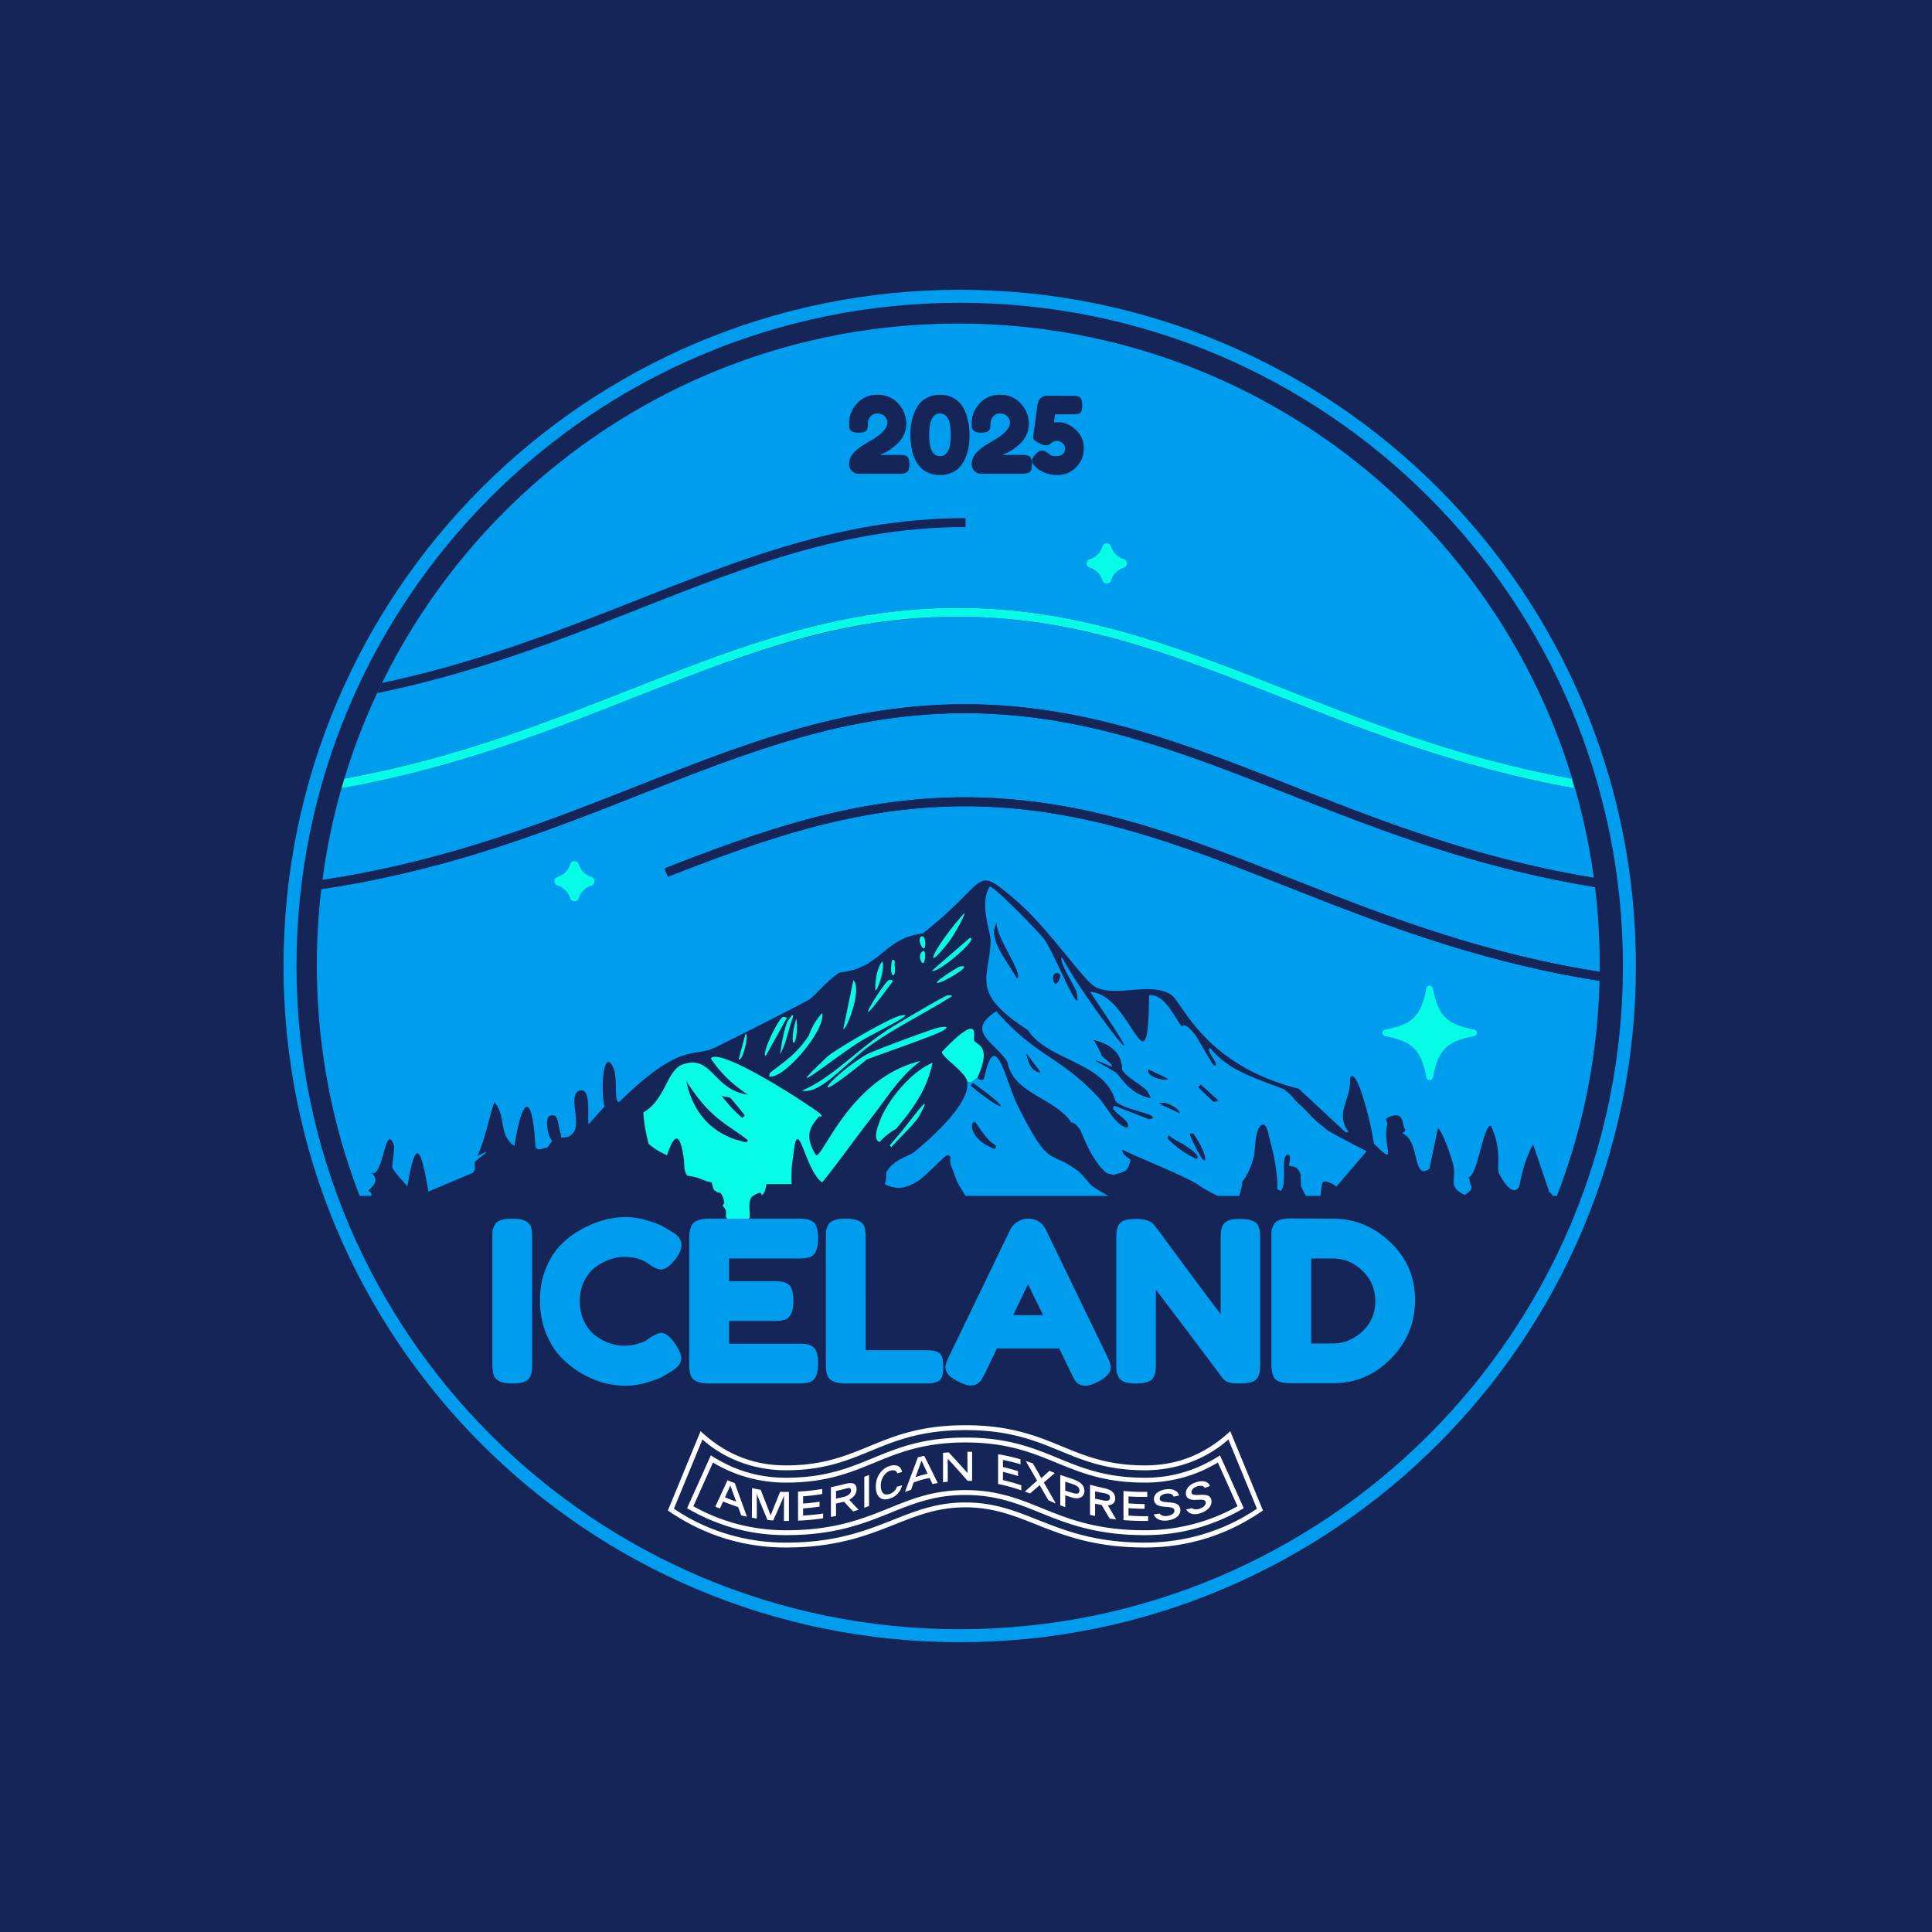 <svg xmlns="http://www.w3.org/2000/svg" width="2000" height="2000" fill="none"><path fill="#162558" d="M0 0h2000v2000H0z"/><path fill="#009DEF" d="M1680.06 1000c0-379.177-307.38-686.56-686.56-686.56-379.176 0-686.559 307.383-686.559 686.56 0 379.18 307.383 686.56 686.559 686.56V1700c-386.599 0-700-313.4-700-700 0-386.599 313.401-700 700-700 386.6 0 700 313.401 700 700 0 386.6-313.4 700-700 700v-13.44c379.18 0 686.56-307.38 686.56-686.56"/><path fill="#009DEF" d="M628.231 826.08c-86.85 33.87-180.4 67.65-294.43 84.82 4.3-32.44 10.94-64.14 19.75-94.93 123.59-21.88 223.17-62.59 316.86-99.41 105.74-41.55 203.81-78.07 321.2-78.07v-.01c117.339 0 215.389 36.5 321.079 78.03 93.76 36.85 193.4 77.59 317.1 99.47-.94-3.32-1.92-6.63-2.91-9.93-120.52-21.86-218.08-61.71-310.8-98.15-105.65-41.52-205.18-78.67-324.469-78.67-119.34 0-218.9 37.18-324.58 78.72-92.65 36.41-190.16 76.22-310.56 98.1a659.5 659.5 0 0 1 33.55-87.64c.14-.29.28-.59.41-.88h.01c1.65-3.53 3.33-7.03 5.04-10.52.51-1.03 1.02-2.07 1.54-3.11C505.671 485.26 731.291 335 992.011 335c299.819 0 553.239 198.72 635.719 471.64.99 3.3 1.97 6.61 2.91 9.93 8.53 29.9 15.01 60.66 19.29 92.13-107.77-17.74-197.22-50.14-280.51-82.62-123.35-48.1-233.85-96.73-369.859-97.07-.36-.01-.72-.01-1.08-.01h-.08c-.1 0-.21 0-.31.01-136.01.34-246.51 48.97-369.86 97.07"/><path fill="#009DEF" d="M998.09 825.37c-113.79.28-209.63 34.35-310.09 73.6l3.37 8.62c100.83-39.39 195.64-72.97 308.19-72.97 133.89.34 242.6 48.13 366.5 96.44 85.41 33.31 177.72 66.7 289.76 84.32-1.9 78.32-17.35 153.28-44.11 222.62.26-.67-.26.67 0 0H372.314C343.693 1163.84 328 1083.25 328 999.01c0-26.59 1.56-52.81 4.6-78.58 116.22-17.19 211.24-51.5 298.99-85.72 123.89-48.31 232.61-96.1 366.5-96.45 134.56 0 243.62 47.96 367.97 96.45 84.22 32.84 175.15 65.77 285.1 83.57a670 670 0 0 1 4.82 87.76c-110.49-17.52-201.72-50.52-286.56-83.6-123.35-48.11-233.85-96.73-369.86-97.07-.22-.01-.45-.01-.68-.01h-.24c-.19 0-.37 0-.55.01"/><path fill="#162558" d="M1031.78 955.271c-10.06 17.04 12.22 40.58 20.95 57.619 7.23-4.4-22.52-43.259-20.95-57.619m30.55 135.309c4.44 17.95 9.05 17.25 13.97 20.08v-1.75zm30.56-82.93c-3.81.98-3.36 9.95 0 10.48 2.65.42 8.62-12.68 0-10.48m93.4 120.47c-6.91-6.22-18.99-12.08-24.44-20.08-1.33-1.96 3.28-23.01-29.68-31.43 4.75 6.57 8.2 15.82 8.73 16.59 1.15 1.78 10.23 6.74 10.47 11.35-38.02-15.92-2.48.59 4.37 6.11 5.27 4.26 12.5 21.3 35.79 26.19-.42-.32-3.32-7.02-5.24-8.73m2.62-20.95c-2.93 8.06 19.52 12.6 20.08 9.6zm11.35 34.91c6.46 4.12 14.35 6.53 20.95 10.48-.39-5.38-14.95-12.85-20.95-10.48m26.19 43.65c-5.31-3.63-11.95-5.83-16.59-10.47l-.87 3.49c15.08 15.33 28.21 19.9 29.68 20.95 4.68-3.46-8.45-11.38-12.22-13.97m8.73-12.22c-.14.21-3.29-.63-3.5.87 20.57 47.46 20.54 22.07 3.5-.87m7.85-50.63-2.62 2.62 15.72 14.84c.56.07 1.18-.07 1.74 0l3.49-.87zm63.72 40.16.01.01c.03-.01.07-.01.1-.01zm0 0 .01.01c.03-.01.07-.01.1-.01zm-66.34-37.54 15.72 14.84c.56.07 1.18-.07 1.74 0l3.49-.87-18.33-16.59zm-8.73 48.88c20.57 47.46 20.54 22.07 3.5-.87-.14.21-3.29-.63-3.5.87m-5.23 11.35c-5.31-3.63-11.95-5.83-16.59-10.47l-.87 3.49c15.08 15.33 28.21 19.9 29.68 20.95 4.68-3.46-8.45-11.38-12.22-13.97m-26.19-43.65c6.46 4.12 14.35 6.53 20.95 10.48-.39-5.38-14.95-12.85-20.95-10.48m8.73-25.31-20.08-9.6c-2.93 8.06 19.52 12.6 20.08 9.6m-47.14-8.73c-1.33-1.96 3.28-23.01-29.68-31.43 4.75 6.57 8.2 15.82 8.73 16.59 1.15 1.78 10.23 6.74 10.47 11.35-38.02-15.92-2.48.59 4.37 6.11 5.27 4.26 12.5 21.3 35.79 26.19-.42-.32-3.32-7.02-5.24-8.73-6.91-6.22-18.99-12.08-24.44-20.08m-68.96-100.39c-3.81.98-3.36 9.95 0 10.48 2.65.42 8.62-12.68 0-10.48m-16.59 103.01v-1.75l-13.97-18.33c4.44 17.95 9.05 17.25 13.97 20.08m-44.52-155.389c-10.06 17.04 12.22 40.58 20.95 57.619 7.23-4.4-22.52-43.259-20.95-57.619m274.97 207.769.01.01c.03-.01.07-.01.1-.01zm-66.34-37.54 15.72 14.84c.56.07 1.18-.07 1.74 0l3.49-.87-18.33-16.59zm-8.73 48.88c20.57 47.46 20.54 22.07 3.5-.87-.14.21-3.29-.63-3.5.87m-5.23 11.35c-5.31-3.63-11.95-5.83-16.59-10.47l-.87 3.49c15.08 15.33 28.21 19.9 29.68 20.95 4.68-3.46-8.45-11.38-12.22-13.97m-26.19-43.65c6.46 4.12 14.35 6.53 20.95 10.48-.39-5.38-14.95-12.85-20.95-10.48m8.73-25.31-20.08-9.6c-2.93 8.06 19.52 12.6 20.08 9.6m-47.14-8.73c-1.33-1.96 3.28-23.01-29.68-31.43 4.75 6.57 8.2 15.82 8.73 16.59 1.15 1.78 10.23 6.74 10.47 11.35-38.02-15.92-2.48.59 4.37 6.11 5.27 4.26 12.5 21.3 35.79 26.19-.42-.32-3.32-7.02-5.24-8.73-6.91-6.22-18.99-12.08-24.44-20.08m-68.96-100.39c-3.81.98-3.36 9.95 0 10.48 2.65.42 8.62-12.68 0-10.48m-16.59 103.01v-1.75l-13.97-18.33c4.44 17.95 9.05 17.25 13.97 20.08m-44.52-155.389c-10.06 17.04 12.22 40.58 20.95 57.619 7.23-4.4-22.52-43.259-20.95-57.619"/><path fill="#162558" d="M1016.97 1245.09c13.31-2.97-9.25-.32 0 0m0 0c13.31-2.97-9.25-.32 0 0m0 0c13.31-2.97-9.25-.32 0 0m0 0c13.31-2.97-9.25-.32 0 0m0 0c13.31-2.97-9.25-.32 0 0m590.18-8.08c-.03 0-.05.01-.08.02.01-.01.03-.02.05-.02l-3.47-3.49c-.1-.11-.21-.2-.31-.29v-.01c-.13-.13-.25-.24-.35-.33l-.12-.12-.01-.01c-.06-.06-.11-.11-.16-.15 0 0 0-.01-.01-.01-.18-.19-.26-.29-.26-.31-.01-.01 0-.02.01-.01.01 0 .02 0 .03.01l.01.01c.03.01.08.05.15.09 0 .01.01.01.01.01.03.03.06.05.1.08.01 0 .01.01.01.01.05.03.1.07.15.11.04.03.08.07.12.1l.01.01a2 2 0 0 0 .15.13c.12.09.24.2.35.29l-16.46-48.49c-.09.17-.19.35-.28.52-11.37 21.02-13.17 42.1-14.56 44-.79 1.08-1.62 1.82-2.47 2.27-7.98 4.23-18.1-16.57-18.48-17.99-1.44-5.55 3.14-25.21-7.85-48.01-.53-.12-1.05.01-1.56.36-6.84 4.65-12.48 48.46-20.73 52.58-.42.21-.85.32-1.28.31.07.05.13.1.19.16 2.53 2.12.61 5.14 3.29 9.44.01.25 0 .48-.02.71-.01.16-.03.32-.05.48-.16 1.07-.58 1.98-1.16 2.78-.01.01-.01.02-.02.03-1.09 1.5-2.74 2.63-4.31 3.71-.13.09-.25.17-.38.25-.36.26-.72.51-1.06.76-.01-.01-.03-.01-.04-.02-18.72-8.75-7.79-16.26-12.15-32.27-2-7.22-10.83-34.25-15.72-36.66l-.08.4-8.65 41.5c-.57.4-1.11.75-1.62 1.04-.02.01-.03.02-.05.03-15.73 8.95-8.22-30.37-26.26-37.73 5.06-4.19 2.44-3.39 1.75-6.11h-.01c-2.44-9.32-2.27-16.27-16.58-10.48-.36.15-.66.3-.91.46-.02.01-.03.02-.05.03-2.66 1.73.63 4.14.08 6.5 0 0 0 .01.01.01-3.57 15.83 3.02 30.92.07 31.58-1.47.34-5.33-2.93-14.04-11.52.03-7.81-15.41-75.09-23.32-69.46-.39.27-.77.72-1.12 1.37 1.15 23.57-16.17 36-1.75 55.87l-.43.15-2.19.73-48.88-45.4c-99.34-24.89-120.54-90.71-132.69-97.77-22.03-12.78-54.16 2.9-76.82-6.98-12.32-5.31-48.86-61.069-83.8-90.789-21.16-17.99-28.05-23.32-37.1-18.01-.07.03-.13.07-.19.11-9.87 5.93-22.411 24.4-58.741 52.82-.04 0-.08.01-.12.02-10.34 1.22-18.19 4.16-24.85 7.93-.31.17-.61.35-.91.53-.38.21-.76.44-1.13.67-10.82 6.6-18.65 15.29-29.62 21.85q-1.02.615-2.07 1.2c-7.09 3.909-15.55 6.899-26.84 7.959-.12.07-.24.14-.36.22-11.64 6.94-25.92 24.29-31.07 27.71-.14.1-.37.23-.66.4-.22.13-.52.31-.9.52-.38.22-.84.47-1.38.76a20 20 0 0 1-.82.44c-1.51.81-3.41 1.82-5.63 2.99-23.71 12.41-83.67 42.73-90.13 45.52-13.85 5.98-23.91 2.05-45.05 13.55-.33.19-.67.37-1.01.56-.94.52-1.91 1.07-2.9 1.66-.28.16-.56.33-.85.51-.37.23-.75.45-1.13.69-11.78 7.33-26.74 19.2-46.83 38.9-.05 0-.09-.01-.13-.03-6.67-1.16 1.84-33.1-10.34-41.87-.44.05-.85.2-1.24.46a.2.2 0 0 0-.06.04c-6.98 4.67-5.44 40.68-3.07 45.76l-16.58 18.34c-.01-.05-.03-.1-.04-.16-1.49-6.13 2.98-37.43-8.69-34.76-.89.2-1.67.52-2.33.93-.01 0-.03.01-.04.02-10.42 6.56 6.12 37.53-8.02 45.87l-.3.18c-1.94 1.07-4.43 1.73-7.61 1.88-.03.07-.06.14-.09.2-.43.94-.57 1.6-.48 2.07 0 .05.01.09.03.13.02.06.04.12.07.17.01.03.03.06.05.08.02.04.05.08.08.11a.68.68 0 0 1-.23-.35c-.02-.05-.03-.1-.04-.15-.08-.47.07-1.13.49-2.06.03-.06.06-.13.09-.2-2.65.09-1.33-2.3-1.71-3.49-3.81-11.42-1.79-21.82-11.35-19.2-.27.07-.51.19-.74.36h-.01c-4.07 2.92-2.01 19.27 2.23 24.69 0 .01.01.01.01.01.36.46.73.84 1.12 1.13-1.78 1.57-3.76 4.95-5.23 6.98h-.04c-.07 0-.14.01-.2.02-6.2.44-8.71 3.94-12.02-.89-1.95-32.58-5.86-43.92-10.14-40.98-4.01 2.74-8.34 18.02-11.68 40.1-.11-.07-.21-.14-.31-.22-16.52-11.32-8.01-31.88-20.64-45.17-.05.16-.1.31-.15.47-6.29 19.83-9.48 38.29-17.31 55.4 21.19-11.32-.17 2.76-2.62 6.11-.98 1.36 2.13 8.41-2.62 11.35l-.14.06-45.25 19.14c-4.41-25.55-8.14-42.31-12.43-39.23-.01 0-.01.01-.02.01-2.77 2.04-5.78 12.35-9.36 33.91-.06-.08-.15-.21-.28-.36-2.21-2.71-14.44-15.74-15.38-19.64-.28-1.16 2.65-20.22 1.75-22.7-2.01-5.45-3.67-6.86-5.16-5.79-4.66 3.3-7.67 30.8-14.8 34.48-.01 0-.02.01-.03.02-1.21.61-2.54.53-4.02-.46.41.32.79.63 1.14.94 9.92 8.69-2.89 15.81-3.32 17.95-.21 1.01 8.73 1.43-3.49 17.46 1.06.48 2 .34 2.84-.1 1.79-.94 3.12-3.27 4.07-4.02.93-.73 1.51.03 1.81 4.99-2.59 2.25-4.6 6.09-5.82 8.45 3.02 7.09 6.17 14.12 9.43 21.08.02.05.05.1.07.15H1593.5c.02-.05.05-.1.07-.15a658 658 0 0 0 14.09-32.27c-.67-2.31-.92-5.94-.51-11.23m-453.43-92.31 35.79 13.97c-.04-.21 6.88-.18 2.62-3.49-4.44-3.5-31.81-7.83-37.54-15.72-11.66-40.75-69.14-40.68-90.79-73.32-61.87-39.98-38.27-54.37-38.41-93.409-.03-8.41-11.8-37.47-.87-54.99 3.77-1.23 51.82 47.97 56.74 54.99 11.25 16.06 39.63 88.169 33.17 54.119-.66-3.56-19.9-33.799-14.84-35.789 22.35 43.549 113.66 160.349 28.81 35.789 43.23 1.09 60.23 112.02 61.11 3.5 16.41-2.13 26.74 24.16 34.04 32.29.6.67 1.01-6.7 13.1 7.86 3.49 4.19 18.22 31.81 20.07 32.3 8.56 2.3-11.17-17.91-3.49-17.46 18.58 23.15 48.22 31.46 75.07 41.9 7.9 4.65 11.81 11.7 16.59 15.72 8.24 6.94 13.97 15.57 26.19 24.44 1.81 1.32 1.64 1.67 1.74 1.74 6.18 4.37 32.34 17.57 41.91 22.7l-31.43 36.66c-1.43-2.23-10.23-6.53-13.1-5.23-5.76 2.61 1.15 57.3-23.57 4.36.42-3.6-.59-8 0-11.35-3.84-11.38-10.82-7.92-12.22-9.6-.35-.45 2.87-11.14-.87-11.35-8.73-.49-.25 31.04-7.86 37.54l-3.49-1.75c1.19-13.86-4.4-41.27-8.73-54.99-.35-1.09.04-7.36-5.23-12.21-9.77.62-8.36 26.52-10.38 34.03-4.85 18.12-11.73 24.72-12.22 26.19-.28.87 2.2-2.62-3.49 16.58l-.1.01c-.11.31-3.42 4.92-3.49 5.23-10.06-3.63-33.31-15.08-40.16-20.95-24.93-13.06-51.4-22.94-76.82-34.92.32 5.14 5.41 7.72 8.73 10.48-2.58 13.02-6.28 12.12-17.46 15.71-.28-.21-5.45-1.47-6.98-1.75v.01c-16.17-12.78-26.29-43.19-27.94-45.39-6.52-8.73-8.2-6.67-8.72-6.99-17.78-26.33-59.71-29.09-66.35-62.85-12.36-20.22-44.761-31.64-11.35-52.38 41.73 47.35 63.48 45.15 103.88 87.3 12.33 12.85 18.13 30.03 31.43 33.17 6.39-7.47-20.85-17.92-13.09-22.7m-203.091 77.7c-12.47 7.47-20.25 9.98-34.92 3.49 2.34-3.91 1.4-11.63 1.75-12.22-.01-.01-.02-.02-.03-.02.01-.01.01-.02.02-.03.5.2.97.5 1.44.92 0-.01.01-.01.01-.02a4.9 4.9 0 0 0-1.44-.92c8.01-13.98 23.23-16.35 28.77-20.88 16.48-13.48 58.981-50.5 55.001-73.33 4.22 3.18 6.98-1.96 10.47-3.49.32-.14 3.04 4.05 6.99.87 11.73-56.01 21.85 1.71 34.91 27.93 33.45 67.15 32.79 45.12 61.98 67.22 5.03 3.81 12.78 14.25 14.84 15.71 11.14 7.9 23.78 13.59 34.92 20.95 6.07 4.02 11.42 9.81 17.46 13.97v1.75c-38.87.03-77.94 1.53-116.87 1.74h-.07c1.5-13.62-37.4-14.81-48.89-20.95-13.61 3.04-16.93-6.63-22.691-15.71-4.16-6.53-4.61-9.08-6.99-15.71-1.64-4.58-4.29-8.8-3.49-13.97-.28.03 1.71-4.61-4.36-3.49-6.92 6.04-23.57 23.04-28.81 26.18zm66.341 22.69c13.31-2.97-9.25-.32 0 0m0 0c13.31-2.97-9.25-.32 0 0m0 0c13.31-2.97-9.25-.32 0 0m0 0c13.31-2.97-9.25-.32 0 0m0 0c13.31-2.97-9.25-.32 0 0"/><path fill="#162558" d="M1191.53 1136.85c-23.29-4.89-30.52-21.93-35.79-26.19-6.85-5.52-42.39-22.03-4.37-6.11-.24-4.61-9.32-9.57-10.47-11.35-.53-.77-3.98-10.02-8.73-16.59 32.96 8.42 28.35 29.47 29.68 31.43 5.45 8 17.53 13.86 24.44 20.08 1.92 1.71 4.82 8.41 5.24 8.73M1031.78 955.271c-10.06 17.04 12.22 40.58 20.95 57.619 7.23-4.4-22.52-43.259-20.95-57.619M1261.36 1139.47l-3.49.87c-.56-.07-1.18.07-1.74 0l-15.72-14.84 2.62-2.62zM1188.91 1107.17c-2.93 8.06 19.52 12.6 20.08 9.6zM1092.89 1007.65c-3.81.98-3.36 9.95 0 10.48 2.65.42 8.62-12.68 0-10.48M1029.16 1189.22c-24.51-8.97-26.15-27.9-20.08-27.93 1.64 0 10.65 18.57 21.83 24.44.62 4.02-1.61 3.35-1.75 3.49M1004.72 1123.75l2.62-2.62c45.25 31.81 31.18 31.32-2.62 2.62M1238.67 1199.7c-1.47-1.05-14.6-5.62-29.68-20.95l.87-3.49c4.64 4.64 11.28 6.84 16.59 10.47 3.77 2.59 16.9 10.51 12.22 13.97M1076.3 1108.91v1.75c-4.92-2.83-9.53-2.13-13.97-20.08zM1235.18 1173.51c-.14.21-3.29-.63-3.5.87 20.57 47.46 20.54 22.07 3.5-.87M1200.26 1142.08c6.46 4.12 14.35 6.53 20.95 10.48-.39-5.38-14.95-12.85-20.95-10.48M999.559 536.34v9.26c-134.56 0-243.62 47.96-367.97 96.45-72.74 28.37-150.48 56.79-241.15 75.48 1.65-3.53 3.33-7.03 5.04-10.52h.01c86.97-18.53 162.07-46.03 232.74-73.59 123.79-48.27 234.65-97.08 371.33-97.08M999.56 729v.01c-.36-.01-.719-.01-1.08-.01z"/><path fill="#162558" d="M1651.16 918.28c-109.95-17.8-200.88-50.73-285.1-83.57-124.35-48.49-233.41-96.45-367.97-96.45-133.89.35-242.61 48.14-366.5 96.45-87.75 34.22-182.77 68.53-298.99 85.72.38-3.18.77-6.36 1.2-9.53 114.03-17.17 207.58-50.95 294.43-84.82 123.35-48.1 233.85-96.73 369.86-97.07.1-.01.21-.01.31-.01h.08c.361 0 .72 0 1.08.01 136.01.34 246.51 48.97 369.86 97.07 83.29 32.48 172.74 64.88 280.51 82.62v.01q.645 4.77 1.23 9.57"/><path fill="#162558" d="M998.4 729c-.1 0-.21 0-.31.01V729zM999.561 825.359v.01c-.22-.01-.45-.01-.68-.01z"/><path fill="#162558" d="M1655.98 1006.04c-.03 3.12-.08 6.23-.16 9.34-112.04-17.621-204.35-51.011-289.76-84.321-123.9-48.31-232.61-96.1-366.5-96.44-112.55 0-207.36 33.58-308.19 72.97l-3.37-8.62c100.46-39.25 196.3-73.32 310.09-73.6.18-.01.36-.01.55-.01h.241c.23 0 .46 0 .68.01 136.009.34 246.509 48.96 369.859 97.07 84.84 33.08 176.07 66.08 286.56 83.601"/><path fill="#162558" d="M998.64 825.359c-.19 0-.37 0-.55.01v-.01z"/><path fill="#07FCE7" d="m814.454 1053.92-21.82 39.28c-4.75-2.13 13.06-38.2 17.46-40.16.9-.41 3.73-.28 4.36.88M924.445 1015.51c-51.85 70.71-10.82 2.55-4.36-.87.8-.42 3.66-.28 4.36.87M819.695 1056.54c-4.05 11.59-6.11 24.34-12.22 34.92.49-1.57 2.44-19.63 6.98-32.3 3-6.22 9.18-13.86 5.24-2.62M969.805 1017.25c1.47-3.73 22.17-16.3 23.57-16.58 18.155-3.768-22.03 19.62-23.57 16.58M906.113 1025.11c.1-10.23 1.01-20.98 6.98-29.678 3.88 4.02-4.22 30.478-6.98 29.678M764.693 1096.69l6.99-26.19c3.98-2.16-2.17 27.97-6.99 26.19M823.184 1058.28c.42-.17 1.5-8.97 1.75 3.5.42 22.94-8.73 25.38-1.75-3.5M923.573 993.691c3.98-.53 2.2 2.93 2.62 6.11 1.99 15.329-6.81 12.319-2.62-6.11M954.995 969.241c1.16-.07 2.52 2.94 2.62 4.37 1.71 20.25-11.17-3.74-2.62-4.37M957.614 989.321c-.24 17.979-9.67-.66-2.62-4.36 2.87-1.51 2.66 2.68 2.62 4.36M927.903 1168.27c0 .01.01.01.01.02-.74.81-6.81 3.26-14.85 11.26-.16.15-.31.31-.47.48-.05.04-.11.09-.16.16-.22.2-.43.43-.65.66-.44.44-.87.91-1.31 1.39a5.6 5.6 0 0 1-2.53-2.19c-.1-.17-.19-.34-.28-.51-.03-.06-.06-.13-.09-.2l-.21-.51v-.01c-.06-.19-.12-.39-.18-.59-.01-.05-.03-.11-.04-.18-.05-.2-.09-.4-.12-.61-.09-.48-.13-.98-.15-1.5-.01-.15-.01-.3-.01-.45 0-.3.01-.61.03-.92.02-.32.04-.63.08-.95.02-.2.04-.4.08-.6-.01-.04 0-.07.01-.11.02-.18.05-.35.08-.53.12-.76.28-1.53.47-2.29.04-.18.08-.36.13-.53.05-.22.11-.45.17-.67.07-.22.13-.44.19-.66.13-.46.27-.92.41-1.36.13-.41.26-.8.39-1.19.07-.21.14-.42.22-.62.12-.36.25-.71.37-1.05v-.01q.15-.39.27-.75c.03-.08.06-.15.09-.23.14-.4.28-.78.41-1.13.03-.07.05-.14.08-.2.05-.14.09-.27.14-.4h-.01c7.75-21.57 32.56-52 54.97-61.1-6.18 28.14-19.56 46.64-37.54 68.08M1018.36 1092.64c0 .62-.02 1.27-.08 1.96-.01.2-.03.4-.05.61-.04.37-.08.74-.13 1.12-.06.39-.12.78-.18 1.19-.05.3-.11.61-.17.92s-.13.63-.2.96c-.09.44-.2.88-.31 1.34s-.23.92-.36 1.4-.28.97-.43 1.47q-.225.75-.48 1.53c-.14.44-.29.89-.45 1.34q-.48 1.41-1.08 2.94c-.13.34-.26.68-.4 1.02-.15.4-.32.8-.49 1.21-.1.24-.2.48-.3.73-.47 1.13-.99 2.3-1.54 3.52-3.49 1.53-6.25 6.67-10.47 3.49-.06-.37-.16-.74-.3-1.12q-.075-.285-.21-.57c-.06-.17-.13-.34-.22-.51-.545-1.19-1.345-2.44-2.325-3.72-1.07-1.41-2.36-2.85-3.78-4.31-.71-.73-1.45-1.46-2.21-2.19-.49-.47-.98-.93-1.48-1.4-.47-.45-.95-.89-1.44-1.33-.59-.55-1.19-1.09-1.78-1.62l-.9-.81q-.435-.405-.87-.78c-.16-.15-.33-.3-.5-.45-.22-.2-.44-.4-.66-.59l-.57-.51c-.38-.35-.76-.69-1.12-1.01-1.37-1.25-2.65-2.44-3.76-3.56-.21-.21-.41-.42-.61-.62-.29-.3-.57-.6-.83-.88l-.43-.49c-.15-.17-.29-.34-.42-.5a14 14 0 0 1-1.03-1.41c-.09-.14-.17-.29-.25-.43-.08-.15-.15-.28-.2-.41-.02-.05-.05-.1-.07-.16-.05-.13-.1-.24-.13-.36-.02-.08-.03-.14-.05-.21-.02-.08-.03-.16-.04-.24-.01-.12-.02-.24-.01-.36 1.46-1.53 2.86-2.97 4.2-4.33l.51-.51c.45-.46.9-.91 1.33-1.33a223.258 223.258 0 0 1 4.92-4.77c.38-.36.76-.71 1.13-1.05.59-.56 1.16-1.08 1.72-1.57l.55-.49c.48-.43.94-.84 1.39-1.22.17-.14.33-.28.49-.42.64-.55 1.27-1.07 1.86-1.56a98 98 0 0 1 1.67-1.32c.29-.22.59-.44.87-.66q.405-.3.78-.57c.13-.1.26-.19.38-.27.13-.09.25-.18.37-.26.25-.18.49-.34.72-.49q.345-.24.69-.45 1.006-.645 1.885-1.11c.2-.11.39-.21.58-.3.19-.1.37-.18.54-.26.06-.03.12-.05.18-.08.32-.14.63-.27.91-.36.18-.07.36-.13.53-.18.14-.05.28-.08.41-.11.07-.02.14-.04.21-.05.25-.06.48-.1.7-.11.07-.01.15-.02.22-.02.27-.03.51-.02.73.01.04 0 .08.01.11.01h.02c.09.01.16.03.24.05.01 0 .03 0 .04.01.06.01.11.02.16.04h.01c.12.03.24.08.35.13q.18.075.33.18c.1.06.19.13.28.21 0 0 .01 0 .02.01.05.04.1.09.14.14q.15.135.27.3c.12.15.23.32.31.5.06.1.11.21.15.32.04.08.07.17.1.25q.06.135.09.27c.02.05.04.11.05.17.06.22.11.45.15.68s.07.47.1.71l.03.37c.01.13.02.26.02.38.13 2.87-.55 6.1-.27 6.88.09.25.21.49.35.72s.31.44.5.66c.94 1.05 2.39 1.95 3.87 3.11l.68.56c.22.18.43.37.65.57.14.14.29.28.43.43 1.14 1.17 2.18 2.62 2.85 4.59.08.24.16.5.23.76.07.24.13.49.19.75 0 .02.01.04.01.06.01.04.02.07.02.1a12 12 0 0 1 .14.77c.05.3.09.61.12.92.03.32.06.65.07.99.02.33.03.68.03 1.04M888.654 1079.23c-24.48 15.47-86.28 65.44-31.43 13.97 11-8.66 63.59-39.46 75.08-41.9 20.07-4.26-27.9 17.95-43.65 27.93"/><path fill="#07FCE7" d="m796.125 1114.15.87-3.49c1.08-.84 2.14-1.65 3.17-2.44.96-.74 1.9-1.45 2.83-2.15.46-.36.91-.7 1.36-1.04.9-.69 1.79-1.36 2.65-2.02s1.71-1.31 2.54-1.96c1.24-.96 2.45-1.91 3.63-2.86.49-.4.98-.79 1.46-1.19.68-.55 1.35-1.11 2.01-1.67.09-.08.19-.16.28-.24.66-.56 1.31-1.13 1.95-1.7.37-.33.74-.66 1.1-.99.78-.71 1.55-1.43 2.31-2.17.39-.37.77-.75 1.14-1.13 4.57-4.55 8.97-9.82 13.73-16.85.84-1.22 3.28-11.73 13.97-23.57 3.94 17.98-41.38 70.32-55 65.47M872.943 1065.27l10.47-50.64c9.33 9.05-6.94 51.79-10.47 50.64M998.613 944.801c-.98 6.25-13.06 26.08-16.59 30.55-28.49 35.899-16.1 6.22 16.59-30.55M964.564 1005.03l39.286-34.038c10.82-.6-32.366 36.658-39.286 34.038M957.365 1142.88c.02.14-.01.37-.08.68-.03.12-.07.25-.12.4a18.694 18.694 0 0 1-.51 1.33c-.46 1.06-1.13 2.46-2.05 4.25-.19.35-.38.73-.59 1.12-.2.39-.41.8-.64 1.22s-.46.86-.71 1.31c-.25.46-.51.93-.77 1.42-.27.49-.55 1-.84 1.52-.15.26-.3.53-.45.8-8.3 11.05-18.71 20.34-27.92 30.53h-.01l-1.72-1.73c2.81-3.04 5.29-6.08 7.86-9.14.86-1.02 1.73-2.05 2.62-3.08 0-.01.003-.01.01-.02v-.01c.88-1.01 1.92-2.29 3.09-3.75.17-.21.34-.42.51-.64.2-.25.4-.5.6-.76.24-.3.47-.6.71-.9.28-.35.56-.7.84-1.06.32-.41.65-.83.98-1.25.38-.48.76-.97 1.15-1.47v-.01c.45-.56.89-1.13 1.34-1.71.25-.31.5-.62.73-.94.65-.82 1.3-1.65 1.94-2.47.66-.83 1.31-1.66 1.95-2.48 1.79-2.25 3.52-4.42 5.09-6.34.21-.25.42-.51.62-.75l.13-.16c.25-.3.49-.59.73-.87.71-.85 1.38-1.61 1.98-2.29a38 38 0 0 1 1.62-1.72c.18-.18.35-.34.51-.49.09-.06.16-.13.23-.2.15-.12.29-.23.41-.32.06-.04.12-.08.17-.11.06-.03.11-.06.16-.08.03-.02.07-.03.1-.04h.01c.02-.01.04-.02.05-.01.02-.01.04-.02.05-.01.02 0 .04 0 .05.01h.02c.01 0 .02.01.03.01q.03.015.06.06c.02.02.04.05.05.09 0 .02.01.03.01.06M975.955 1067.01c-7.82 4.72-62.05 23.5-78.57 29.68-71.06 57.83-34.57 14.56 0-5.24 6.64-3.8 70.12-27.23 75.08-27.93 8.31-1.15 9.74-.28 3.49 3.49"/><path fill="#07FCE7" d="M985.554 1031.22c-27.13 17.11-56.39 31.32-82.93 49.76s-52.97 52.59-72.46 48.01c30.8-12.74 56.88-42.25 89.92-63.72 6.88-4.47 57.61-34.57 61.1-34.92 1.4-.14 3.81-.45 4.37.87M1433.55 1072.46c-3.22-.62-3.22-5.85 0-6.47 29.03-5.64 37.55-14.16 43.18-43.18.62-3.22 5.85-3.22 6.47 0 5.64 29.01 14.17 37.54 43.18 43.18 3.22.62 3.22 5.85 0 6.47-29.02 5.63-37.55 14.16-43.18 43.18-.62 3.22-5.85 3.22-6.47 0-5.63-29.02-14.16-37.55-43.18-43.18M1127.3 587.252c-3.1-1.053-3.1-6.964 0-8.017 7.78-2.637 11.8-6.653 14.43-14.432 1.06-3.105 6.97-3.105 8.02 0 2.64 7.778 6.65 11.794 14.43 14.431 3.11 1.053 3.1 6.965 0 8.018-7.78 2.637-11.79 6.653-14.43 14.429-1.05 3.106-6.96 3.106-8.02 0-2.63-7.778-6.65-11.793-14.43-14.429M576.304 916.251c-3.106-1.053-3.105-6.964 0-8.017 7.779-2.637 11.794-6.653 14.431-14.432 1.052-3.105 6.963-3.106 8.016 0 2.637 7.778 6.652 11.794 14.429 14.431 3.106 1.053 3.105 6.965 0 8.018-7.778 2.637-11.793 6.652-14.43 14.429-1.053 3.106-6.963 3.106-8.016 0-2.637-7.778-6.653-11.793-14.43-14.429M1629.79 815.98c-123.7-21.88-223.34-62.62-317.1-99.47-105.69-41.53-202.85-78.02-320.19-78.02l-3 .01c-117.39 0-213.349 36.51-319.089 78.06-93.69 36.82-193.27 77.53-316.86 99.41.95-3.32 1.92-6.63 2.92-9.92 120.4-21.88 217.91-61.69 310.56-98.1 105.68-41.54 205.24-78.72 324.58-78.72 119.289 0 218.819 37.15 324.469 78.67 92.72 36.44 190.28 76.29 310.8 98.15.99 3.3 1.97 6.61 2.91 9.93"/><path fill="#07FCE7" d="M722.16 1149.26c.14.24.3.48.45.73.09.13.18.27.27.4-.25-.37-.49-.75-.72-1.13m230.98-50.96c-2.22.52-4.39 1.1-6.53 1.74-.67.2-1.33.41-1.99.62-.99.31-1.97.64-2.94.98s-1.94.69-2.9 1.05c-2.02.78-4.01 1.6-5.96 2.46a129 129 0 0 0-8.28 4.1c-1.02.57-2.04 1.14-3.04 1.72-.45.26-.9.53-1.35.79-.45.27-.89.54-1.33.81-.89.55-1.76 1.1-2.63 1.66-.43.28-.86.57-1.29.85a157.992 157.992 0 0 0-5.03 3.52c-2.05 1.51-4.04 3.06-5.98 4.65-.38.32-.77.64-1.15.96-.49.41-.98.82-1.47 1.24-1.02.88-2.03 1.77-3.02 2.67-.37.33-.73.66-1.1 1-.72.67-1.43 1.34-2.14 2.01-.7.68-1.4 1.35-2.09 2.04-.69.68-1.37 1.36-2.04 2.05s-1.33 1.38-1.99 2.07a167 167 0 0 0-3.83 4.18l-.93 1.05c-.61.7-1.22 1.4-1.82 2.1-.45.53-.9 1.06-1.34 1.6-.43.52-.87 1.04-1.29 1.56-.57.7-1.14 1.4-1.7 2.1s-1.11 1.39-1.65 2.1c-.55.69-1.08 1.38-1.61 2.08l-1.56 2.07c-.25.35-.51.69-.76 1.03-.67.92-1.34 1.83-1.99 2.73-1.36 1.9-2.67 3.77-3.92 5.61-.36.54-.72 1.07-1.09 1.6 0 .02-.01.03-.02.04-.43.64-.85 1.28-1.27 1.91a373 373 0 0 0-3.56 5.48c-.19.3-.38.59-.56.88-.39.6-.77 1.2-1.14 1.79-.21.34-.42.67-.63 1-.47.74-.92 1.47-1.37 2.19-.33.52-.65 1.04-.96 1.54-.16.25-.32.5-.47.75-.3.48-.59.94-.88 1.39-.68 1.1-1.33 2.14-1.96 3.11-.19.31-.39.61-.58.9-2.82 4.4-4.93 7.26-6.4 7.86a1.13 1.13 0 0 1-.65.12h-.03c-14.91-23.12-2.58-32.51 2.62-40.16h.01c.01-.01.02-.02.04-.02.01-.01.02-.01.03-.01a.2.2 0 0 1 .09-.02c.3-.04 1.06.03 1.73 0 .06 0 .13-.01.19-.02h.06c.03-.01.07-.01.11-.02h.01c.03 0 .05-.01.08-.01.01 0 .02 0 .03-.01.03-.01.06-.01.09-.02h.03c.007 0 .013 0 .02-.01.01 0 .03 0 .04-.01.03-.01.05-.01.08-.02.04-.02.08-.03.11-.04.01 0 .02-.01.03-.01.04-.03.08-.05.12-.08a1 1 0 0 0 .1-.08c.13-.12.19-.28.14-.51-.01-.05-.03-.11-.05-.17-.03-.08-.07-.17-.12-.26q-.135-.24-.39-.54a3 3 0 0 0-.24-.27c-.09-.1-.18-.2-.29-.3l-.16-.16q-.42-.405-1.02-.9c-.25-.2-.55-.43-.88-.68-.18-.14-.37-.29-.58-.44-.25-.19-.52-.38-.81-.59-.17-.13-.36-.27-.55-.4q-.36-.27-.75-.54l-.23-.17c-.52-.37-1.07-.76-1.66-1.16-.67-.48-1.39-.97-2.15-1.49-.7-.49-1.45-1-2.22-1.52-1.08-.73-2.22-1.5-3.43-2.3l-.63-.42c-2.09-1.4-4.36-2.88-6.76-4.45-.08-.05-.16-.09-.24-.15-.08-.05-.17-.1-.25-.16-.43-.27-.86-.55-1.3-.84-.44-.28-.88-.56-1.33-.85-.16-.1-.32-.21-.49-.32-.41-.25-.82-.52-1.24-.79-.36-.22-.73-.46-1.09-.69-.05-.03-.1-.07-.16-.11-.42-.27-.84-.53-1.28-.81-.49-.31-.97-.61-1.47-.93-.29-.17-.58-.36-.87-.54-.39-.24-.78-.49-1.17-.74-.95-.59-1.91-1.19-2.88-1.79-.45-.27-.89-.55-1.34-.83-.07-.04-.15-.09-.23-.14-.46-.28-.92-.56-1.38-.85-1.2-.73-2.4-1.47-3.62-2.21l-1.83-1.11c-.62-.37-1.23-.74-1.85-1.11a393 393 0 0 0-4.22-2.5c-.85-.51-1.71-1.01-2.57-1.51-.18-.11-.37-.22-.56-.34-.24-.13-.48-.27-.72-.41-.89-.52-1.79-1.04-2.68-1.55-.44-.26-.87-.51-1.31-.76-.79-.45-1.59-.9-2.38-1.35-.19-.1-.38-.21-.56-.32h-.01a317 317 0 0 1-3.24-1.82c-.17-.09-.34-.18-.51-.28-.06-.03-.13-.07-.19-.11-.57-.3-1.12-.6-1.68-.91-1.06-.58-2.12-1.15-3.16-1.72a374 374 0 0 0-9.57-4.96c-.58-.29-1.16-.58-1.74-.86q-1.155-.57-2.28-1.11l-1.14-.54-.57-.27c-.37-.17-.73-.34-1.1-.51-.13-.06-.25-.12-.38-.18-.15-.07-.31-.14-.46-.21-.23-.1-.46-.21-.69-.31-.39-.18-.78-.36-1.17-.53-.11-.04-.21-.09-.32-.14-.65-.28-1.29-.56-1.92-.83-.48-.2-.96-.4-1.43-.6l-.06-.03c-1-.41-1.97-.8-2.92-1.16-.28-.1-.56-.21-.83-.31-.33-.13-.65-.25-.97-.36-.34-.12-.68-.24-1.01-.36-1.05-.36-2.05-.68-3.01-.98-.25-.07-.5-.15-.74-.21-.47-.13-.93-.25-1.37-.37-.46-.12-.9-.22-1.34-.31-.22-.04-.43-.09-.64-.13-2.15-.42-3.98-.54-5.42-.33-.13.02-.25.04-.37.07-.13.02-.25.05-.36.08-.12.03-.23.06-.34.1-.11.03-.22.07-.32.11-.7.28-1.25.67-1.64 1.21 10.09 15.47 23.18 27.45 38.41 37.54-.02 0-.03 0-.05-.01 0 .01.01.01.01.01a5 5 0 0 1-.56-.09c-.18-.02-.36-.04-.53-.08l-.18-.03c-.03 0-.05-.01-.08-.01-.03-.01-.06-.01-.09-.02l-.87-.15c-.15-.02-.3-.05-.45-.08-.06-.01-.12-.02-.18-.04-.59-.11-1.17-.24-1.73-.37 0 0-.01-.01-.02-.01-.08-.01-.15-.03-.23-.05q-.12-.045-.24-.06l-.11-.03-.11-.03c-.26-.06-.52-.12-.78-.2-.1-.02-.19-.04-.28-.07-.29-.08-.58-.16-.86-.25-.02 0-.03-.01-.05-.01-.28-.08-.55-.16-.82-.25-.5-.15-.99-.31-1.47-.49-.48-.16-.95-.34-1.41-.52-.37-.14-.73-.29-1.09-.44-.71-.29-1.4-.61-2.08-.93-.34-.17-.68-.33-1.01-.5s-.66-.34-.99-.52q-.96-.51-1.89-1.08a45.462 45.462 0 0 1-1.82-1.14c-.48-.31-.94-.63-1.4-.96-.51-.35-1-.72-1.49-1.09s-.97-.74-1.44-1.13c-.48-.38-.96-.78-1.43-1.18-.26-.22-.51-.44-.76-.66-.69-.59-1.36-1.2-2.01-1.82-.66-.61-1.3-1.22-1.93-1.84-.35-.34-.7-.68-1.05-1.03-2.26-2.25-4.4-4.49-6.53-6.53-.22-.21-.43-.42-.64-.61a56 56 0 0 0-3.23-2.85c-.22-.18-.44-.36-.66-.53-.11-.09-.23-.18-.34-.26-.11-.09-.22-.17-.33-.25l-.57-.42-.01-.01c-.19-.13-.37-.26-.56-.38-.09-.07-.19-.14-.29-.21-.1-.06-.2-.12-.29-.19-.26-.19-.54-.36-.81-.52-.02-.01-.03-.02-.05-.03-.3-.18-.61-.36-.92-.53-.15-.08-.31-.17-.47-.25l-.01-.01a.3.3 0 0 0-.12-.06c-.7-.36-1.41-.68-2.15-.97-.01-.01-.03-.01-.04-.02-.12-.05-.24-.09-.37-.14-.07-.02-.14-.05-.21-.07-.18-.07-.36-.13-.55-.19a1 1 0 0 0-.07-.03.16.16 0 0 0-.09-.03c-.35-.11-.71-.21-1.08-.31 0 0-.01 0-.02-.01-.2-.05-.41-.1-.62-.15-.06-.01-.12-.02-.17-.03-.3-.07-.6-.13-.91-.18-.28-.05-.56-.09-.84-.13-1.95-.26-4.04-.25-6.3.06-.36.05-.72.1-1.09.17-.36.06-.72.13-1.09.21l-.15.03c-.32.07-.65.15-.98.23a36 36 0 0 0-3.18.93c-16.94 5.73-17.81 36.66-41.03 49.76.66 14.84 5.08 30.54 5.24 32.29q1.68 1.515 3.36 2.82c.84.65 1.67 1.25 2.49 1.83.28.19.55.38.82.56.54.36 1.07.71 1.6 1.04 5.77 3.65 10.43 5.38 10.93 5.98 9.01-27.31 14.25-19.56 17.46 3.49.84 5.9-.38 12.05 3.49 17.46 16.17 2.34 12.78 4.47 25.32 6.98 2.72 11.77 3.49 7.23 6.11 10.48.19.24 1.01-.26 2.09.13.11.04.23.09.35.16h.01c.17.09.35.2.53.36.12.09.24.2.37.34.19.19.39.42.58.7q.195.27.39.6c.2.33.4.7.59 1.13.13.28.26.59.39.92s.26.69.39 1.07c.45 1.34.88 3 1.29 5.06-.01.01-.02.02-.02.04-.11.24-.71 1.54-1.18 2.48-.07.15-.14.28-.2.41-.03.06-.06.12-.09.17-.12.21-.2.36-.25.4l.03.03c0-.01.02-.03.03-.04 9.4 8.77-5.69 12.26 15.72 17.46h6.4c3.88-.97 3.73-4.04 5.75-5.23v-.01c.4-4.04-.31-8.64-.17-12.98q.015-.6.06-1.2v-.01c.03-.4.07-.79.12-1.18v-.01q.105-.885.3-1.74v-.01l.12-.5c.16-.66.37-1.3.64-1.93v-.01c.19-.47.41-.93.67-1.38l-.41-.41c.13.13.27.26.41.4q.045-.075.12-.15v-.01c.06-.06.11-.12.18-.19.4-.42 1.13-1.01 2.01-1.63.2-.14.4-.28.62-.41.32-.21.65-.41.99-.61.9-.53 1.87-1.01 2.77-1.35.2-.07.39-.14.58-.2.56-.17 1.09-.27 1.56-.27.08 0 .16 0 .24.01.08 0 .15.01.23.02.14.02.27.06.39.11.06.03.13.06.19.09.08.05.14.1.21.15.02.01.04.03.05.05.16.15.29.36.37.62.04.1.06.2.08.32 0 .02 0 .04.01.06q.03.195.03.42c0 .35-.05.76-.15 1.24.21-.73 3.7-1.5 5.24-12.22h26.19c-.6-3.63-.25-12.89 0-17.46.09-1.62 1.28-10.62 2.25-17.45l.15-1.01c.05-.32.09-.65.14-.96.04-.32.09-.62.13-.92.11-.75.22-1.43.31-2.05.04-.24.07-.48.11-.7s.07-.42.1-.61q.045-.3.09-.54c.01-.08.03-.16.04-.23.02-.15.05-.28.07-.39.04-.23.08-.38.1-.46 1.98-6.6 4.2-3.81 7.07 2.78.16.39.33.8.51 1.21.61 1.47 1.26 3.08 1.93 4.8.34.85.69 1.73 1.04 2.63.26.66.52 1.33.8 2.01.22.56.44 1.12.67 1.68.15.37.3.75.46 1.13.49 1.2 1 2.41 1.52 3.63.69 1.6 1.4 3.2 2.15 4.78.3.61.6 1.22.9 1.82 0 0 0 .01.01.03q.465.915.93 1.8c.32.6.64 1.2.98 1.79.29.5.58.99.87 1.48.08.14.16.27.24.41.31.49.61.96.92 1.43v.01c.32.48.65.95.97 1.41 1.83 2.56 3.81 4.7 5.96 6.2 4.39-5.37 8.67-10.83 12.91-16.36 3.18-4.15 6.32-8.33 9.45-12.52 9.39-12.55 18.67-25.22 28.27-37.45-.01 0-.02-.01-.03-.01 16.16-20.59 29.78-43.67 51.48-59.35m-197.28 37.96.39.44c6.97 7.89 12.08 14.18 14.78 18.2l-2.53 2.34c-2.07-1.62-4.57-3.88-7.23-6.52-3.78-3.76-7.65-8.07-11.21-12.47l-3.04-3.75zm18.3 44.35c-.16.42-.36.75-.61 1.01-.15.15-.3.27-.47.37-.01 0-.01.01-.01.01-.11.06-.23.11-.35.15-2.19.8-5.95-1.53-8.95-1.8-.01 0-.03-.01-.04-.01-.39-.12-.78-.24-1.16-.37-.11-.03-.22-.06-.33-.1-.29-.09-.57-.19-.85-.28-.15-.04-.29-.09-.43-.14-.07-.02-.13-.04-.19-.06-.37-.12-.73-.25-1.09-.39-.01 0-.03 0-.04-.01 0-.01-.01-.01-.01-.01-.01 0-.03 0-.04-.01-.19-.06-.37-.13-.56-.2-.33-.12-.63-.24-.95-.36-.02-.01-.05-.02-.07-.03-.07-.03-.13-.05-.19-.07-.11-.04-.22-.08-.32-.12-.16-.06-.32-.13-.47-.19-.12-.05-.24-.1-.36-.14-.02-.01-.03-.01-.04-.02-.15-.06-.29-.11-.43-.17h-.01c-.01 0-.01-.01-.02-.01-.03-.01-.06-.03-.09-.04-.01 0-.01-.01-.01-.01-.11-.04-.22-.08-.32-.13a.3.3 0 0 1-.1-.04c-.01 0-.02-.01-.03-.01-.03-.01-.05-.02-.07-.03-.25-.1-.5-.21-.74-.31-.09-.04-.18-.08-.26-.12h-.02c-.1-.04-.19-.09-.29-.13a37 37 0 0 1-1.43-.66c-.15-.06-.3-.13-.45-.2-.71-.34-1.42-.69-2.12-1.05-1.4-.71-2.76-1.46-4.09-2.25-.38-.23-.76-.45-1.13-.69-.37-.22-.75-.46-1.12-.7-.73-.48-1.46-.97-2.17-1.46-.72-.49-1.42-1-2.12-1.52a70.301 70.301 0 0 1-7.75-6.79 69 69 0 0 1-2.2-2.33c-.54-.6-1.07-1.2-1.58-1.82-.52-.61-1.02-1.23-1.53-1.86v-.01c-.33-.42-.65-.85-.98-1.28-.12-.15-.23-.31-.35-.47-.17-.23-.33-.46-.5-.69-.04-.04-.07-.09-.1-.14-.32-.43-.63-.88-.93-1.32-.27-.4-.55-.8-.81-1.21-.25-.37-.49-.75-.72-1.13-.03-.03-.05-.07-.07-.1-.18-.28-.36-.57-.53-.85-.33-.55-.66-1.1-.98-1.66-.28-.47-.54-.94-.8-1.42-.07-.11-.13-.23-.19-.35l-.15-.27-.18-.33c-.03-.06-.07-.13-.1-.19-.04-.09-.09-.18-.14-.27-.11-.21-.21-.42-.32-.63h-.01c-.06-.12-.12-.24-.18-.37-.24-.46-.47-.93-.7-1.4a81.375 81.375 0 0 1-2.66-6.15c-.66-1.68-1.26-3.39-1.82-5.14-.28-.88-.55-1.76-.81-2.65-.51-1.79-.98-3.6-1.4-5.45q-.315-1.38-.6-2.79c16.04 25.08 28.48 35.95 40.83 44.78.92.66 1.85 1.32 2.78 1.96.92.64 1.85 1.28 2.78 1.92 2.48 1.69 4.98 3.39 7.53 5.17 1.27.89 2.55 1.8 3.85 2.75s2.61 1.92 3.94 2.95h.01c.66.51 1.33 1.03 2.01 1.57zm36.75 29.42c-.17.07-.29.14-.38.23.08-.09.2-.17.38-.24.22-.08.45-.17.69-.25-.24.09-.47.17-.69.26"/><path fill="#009DEF" d="m1336.85 1261.34 43.07.23c22.5 0 42.28 8.15 59.35 24.44 17.07 16.14 25.61 36.08 25.61 59.83q0 35.37-25.14 60.75c-16.61 16.91-36.78 25.37-60.52 25.37h-42.6c-9.47 0-15.36-1.94-17.69-5.82-1.86-3.26-2.79-8.22-2.79-14.89v-129.43c0-3.72.07-6.44.23-8.14.31-1.71 1.09-3.73 2.33-6.06 2.17-4.19 8.22-6.28 18.15-6.28m43.07 129.42c11.17 0 21.26-4.11 30.26-12.34 9-8.38 13.5-18.85 13.5-31.42s-4.43-23.04-13.27-31.42c-8.69-8.54-18.93-12.81-30.73-12.81h-22.34v87.99zM1265.69 1268.79c1.55-2.79 3.8-4.66 6.75-5.59s6.59-1.39 10.94-1.39c4.5 0 8.07.38 10.71 1.16 2.79.78 4.81 1.71 6.05 2.79 1.4 1.09 2.4 2.72 3.03 4.89.93 2.48 1.39 6.44 1.39 11.87v129.19c0 3.72-.15 6.44-.46 8.15-.16 1.7-.86 3.72-2.1 6.05-2.17 4.19-8.22 6.28-18.15 6.28-6.06 0-10.25-.46-12.57-1.39-2.33-.93-4.27-2.41-5.82-4.42-34.92-46.56-57.89-76.97-68.9-91.25v76.58c0 3.72-.16 6.44-.47 8.15-.16 1.7-.85 3.72-2.09 6.05-2.18 4.19-8.23 6.28-18.16 6.28-9.62 0-15.52-2.09-17.69-6.28-1.24-2.33-2.02-4.42-2.33-6.29-.15-1.86-.23-4.57-.23-8.14v-129.89c0-5.9.7-10.16 2.09-12.8 1.55-2.79 3.8-4.66 6.75-5.59s6.75-1.39 11.41-1.39c4.65 0 8.3.46 10.94 1.39 2.79.78 4.73 1.71 5.82 2.8.62.46 2.4 2.48 5.35 6.05 32.75 44.53 54.63 73.94 65.64 88.22v-78.68c0-5.9.7-10.16 2.1-12.8M1083.04 1273.68l62.85 129.88c2.64 5.28 3.96 9.24 3.96 11.87 0 5.59-4.5 10.63-13.5 15.14-5.28 2.63-9.47 3.95-12.57 3.95-2.95 0-5.43-.7-7.45-2.09-1.86-1.4-3.26-2.87-4.19-4.43-.77-1.55-1.94-3.87-3.49-6.98l-12.1-25.14h-64.48l-12.11 25.14q-2.325 4.665-3.72 6.75c-.78 1.4-2.17 2.87-4.19 4.42-1.86 1.4-4.35 2.1-7.45 2.1q-4.423 0-12.336-3.96c-9.001-4.34-13.501-9.31-13.501-14.9 0-2.63 1.319-6.59 3.957-11.87l62.85-130.12q2.565-5.355 7.68-8.61c3.57-2.17 7.29-3.26 11.17-3.26 8.38 0 14.59 4.04 18.62 12.11m-18.85 55.86-15.36 31.89h30.96zM896.149 1397.74h63.314c5.121 0 8.845.63 11.173 1.87 2.328 1.08 3.88 2.87 4.656 5.35s1.163 5.82 1.163 10.01q0 6.045-1.163 9.78c-.776 2.48-2.095 4.19-3.958 5.12-2.948 1.55-6.983 2.32-12.104 2.32h-83.798c-10.862 0-17.225-2.94-19.087-8.84-.931-2.48-1.397-6.44-1.397-11.87v-129.42q0-5.355.233-7.92c.311-1.86 1.087-3.95 2.328-6.28 2.173-4.19 8.225-6.29 18.156-6.29 10.863 0 17.303 2.87 19.32 8.62.776 2.63 1.164 6.67 1.164 12.1zM754.695 1390.99h71.693c3.57 0 6.208.16 7.915.47 1.862.15 3.957.85 6.285 2.09 4.189 2.18 6.284 8.23 6.284 18.16 0 10.86-2.87 17.23-8.612 19.09-2.638.93-6.673 1.39-12.104 1.39h-92.178c-10.863 0-17.225-2.94-19.087-8.84-.931-2.48-1.397-6.44-1.397-11.87v-129.42c0-7.92 1.474-13.27 4.423-16.06 2.948-2.95 8.535-4.43 16.759-4.43h91.712c3.57 0 6.208.16 7.915.47 1.862.15 3.957.85 6.285 2.09 4.189 2.18 6.284 8.23 6.284 18.16 0 10.86-2.87 17.22-8.612 19.09-2.638.93-6.673 1.39-12.104 1.39h-71.461v23.51h46.089c3.569 0 6.207.16 7.914.47 1.862.15 3.957.85 6.285 2.09 4.19 2.18 6.284 8.23 6.284 18.16 0 10.86-2.948 17.23-8.845 19.09-2.638.93-6.673 1.39-12.104 1.39h-45.623zM669.102 1387.5l4.19-3.02c5.276-3.11 9-4.66 11.173-4.66 4.81 0 10.009 4.35 15.596 13.04 3.414 5.43 5.121 9.77 5.121 13.03s-1.087 5.98-3.259 8.15q-3.027 3.255-7.216 5.82a747 747 0 0 1-8.147 4.89c-2.483 1.55-7.682 3.57-15.596 6.05q-11.871 3.72-23.044 3.72-10.941 0-22.346-2.79-11.173-3.03-23.278-9.78a102 102 0 0 1-21.415-16.76c-6.362-6.67-11.638-15.13-15.828-25.37q-6.052-15.6-6.052-33.75 0-18.165 6.052-32.82c4.035-9.93 9.156-18.08 15.363-24.44 6.362-6.52 13.578-11.95 21.648-16.3q22.811-12.57 45.856-12.57c7.293 0 14.664 1.17 22.113 3.49 7.604 2.18 13.346 4.43 17.225 6.76l5.587 3.25c2.793 1.71 4.965 3.11 6.517 4.19 4.035 3.26 6.052 6.99 6.052 11.18 0 4.03-1.629 8.3-4.888 12.8q-9.078 12.57-16.294 12.57c-2.793 0-6.75-1.71-11.871-5.12q-9.777-7.92-26.071-7.92c-10.087 0-20.018 3.5-29.795 10.48q-6.983 5.115-11.638 14.43t-4.656 21.18c0 7.76 1.552 14.75 4.656 20.95q4.655 9.315 11.871 14.67c9.466 6.82 19.32 10.24 29.562 10.24q7.216 0 13.501-1.86c4.345-1.24 7.449-2.49 9.311-3.73M509.691 1282.06q0-5.355.233-7.92c.311-1.86 1.086-3.95 2.328-6.28 2.172-4.19 8.224-6.29 18.156-6.29 10.863 0 17.303 2.87 19.32 8.62.776 2.63 1.164 6.67 1.164 12.1v129.42c0 3.72-.155 6.44-.466 8.15-.155 1.7-.853 3.72-2.094 6.05-2.173 4.19-8.225 6.28-18.157 6.28-10.862 0-17.225-2.94-19.087-8.84-.931-2.48-1.397-6.44-1.397-11.87z"/><path fill="#fff" d="M813.625 1544.44c1.052 0 2.044-.04 3.071-.05v30.06c-1.035.01-2.019.04-3.071.04-.702 0-1.395-.05-2.096-.06.008-4.67.051-22.54.094-26.19-1.386 3.8-9.591 22.13-11.191 25.74-1.993-.14-3.978-.32-5.963-.52-1.84-4.45-9.736-23.35-11.088-27.07.043 3.54.085 20.24.094 25.63-1.728-.29-3.439-.59-5.151-.92l.223-30.62c2.96.67 5.937 1.26 8.932 1.76 1.779 4.56 8.958 22.85 10.267 26.5l9.83-24.47c2.019.07 4.03.18 6.049.18zm-52.993-9.16 12.559 34.77c-1.985-.43-3.961-.91-5.929-1.41l-3.131-8.6a175 175 0 0 1-15.571-5.72c-1.421 3.12-2.653 5.85-3.294 7.25-1.583-.62-3.183-1.2-4.749-1.87l12.577-27.35c2.49 1.04 4.988 2.03 7.538 2.94zm1.471 19.19-6.091-16.75c-.368.88-2.926 6.56-5.502 12.28a178 178 0 0 0 11.602 4.47zm446.917.68c-4.55-.35-8.5-.66-8.5-3.83 0-2.74 2.8-4.73 7.3-5.18 2.93-.3 6.32.28 6.99 3.18 1.39-.27 3.56-.72 5.74-1.22-1.37-5.17-7.1-7.07-12.76-6.46-8.04.87-13.23 4.86-13.23 10.15 0 7.55 8.87 7.86 12.43 8.1 5.39.36 8.8.81 8.8 4.2 0 2.22-2.77 4.75-8.05 5.28-2.65.25-5.72-.28-7.22-2.49l-6.11.74c1.55 4.67 6.93 7.15 13.36 6.47 8.58-.93 14.13-5.08 14.13-10.59 0-7.35-6.85-7.88-12.89-8.35zm-40.78 6.04c5.43.45 10.96.68 16.67.68v-4.89c-5.51 0-11.09-.23-16.67-.68v-7.22c7.06.5 12.96.56 19.44.43-.01-.85-.02-1.61-.08-5.14-9.17.14-16.77-.21-24.57-.96v30.19c9.72.79 17.02.94 25.46.8 0-.39.07-4.49.08-4.86-6.74.13-13.58-.1-20.33-.64zm-76.32-36.33-5.54-2.27-8.4 7.58-8.67-15.2c-2.44-.89-4.91-1.75-7.44-2.57l11.74 20.37-12.72 11.3c1.8.65 3.6 1.31 5.39 1.98l10.01-8.63 9.05 15.7 7.63 3.28-12.36-21.65 11.32-9.88zm30.67 18.83c0 4.77-4.14 9.37-13.47 6.31l-6.41-2.06v12.26l-5.13-1.91v-31.38c10.5 3.27 13.75 4.54 15.58 5.28 6.46 2.76 9.43 6.11 9.43 11.5m-5.14-.89c0-3.59-3.36-5.31-8.8-7.1l-5.94-1.85v9.24l5.94 1.85c5.3 1.74 8.8 2.33 8.8-2.14m29.38 15.57 8.65 14.51c-2.29-.26-4.54-.55-6.73-.86l-8.39-14.08-6.72-1.28v12.67c-1.79-.38-3.54-.78-5.26-1.2v-31.12c5.94 1.65 13.74 3.37 13.74 3.38 8.41 1.6 12.32 5.05 12.32 10.86 0 4.58-3.14 6.72-7.61 7.12m2.19-7.94c0-3.4-2.44-4.01-7.51-4.98l-7.86-1.58v7.55l8.12 1.77c3.68.7 7.26.85 7.26-2.76zm92.58-2.93c-4.55.19-8.19.31-8.21-2.89-.01-2.82 2.69-5.2 7.05-6.2 2.61-.6 5.74-.52 6.65 1.98 1.57-.58 3.58-1.35 5.43-2.12-1.74-4.8-7.17-5.64-12.18-4.45-7.87 1.88-12.75 6.45-12.72 11.94.03 7.8 8.76 7.01 12.08 6.83 5.17-.28 8.48-.24 8.5 3.23 0 2.28-2.67 5.21-7.77 6.39-2.17.5-4.67.46-6.36-.96l-6.07 1.27c1.83 3.65 6.31 5.99 12.53 4.52 8.28-1.98 13.61-6.88 13.59-12.5-.04-7.34-6.37-7.28-12.52-7.02zm-240.04-22.58c-6.463-7.41-13.017-14.52-19.476-21.41-1.994.14-3.962.31-5.87.51v30.41c1.609-.22 3.234-.42 4.894-.59-.017-7.94-.025-15.86-.042-23.8 6.818 7.36 13.731 14.96 20.544 22.89 1.56.02 3.14.05 4.7.1v-30.07c-1.58-.04-3.21-.06-4.85-.07l.09 22.02zm36.69-1.25c5.2 1.23 10.41 2.67 15.61 4.33v-5.04a213 213 0 0 0-15.61-4.33v-7.31c6.07 1.21 12.13 2.7 18.2 4.49-.03-1.71-.05-3.42-.08-5.13-7.15-2.12-14.76-3.93-23.14-5.28v30.81c8.49 1.71 16.37 3.97 23.97 6.57.03-1.73.05-3.45.08-5.18-6.34-2.13-12.69-3.94-19.03-5.44zm-143.536 37.18a272 272 0 0 0 4.911-1.8v-32.16c-1.625.64-3.26 1.29-4.911 1.93zm-15.605-8.34c3.242 3.58 6.485 7.03 9.728 10.37-1.84.61-3.705 1.2-5.613 1.78a426 426 0 0 1-9.531-10.11 222 222 0 0 1-8.239 1.92v12.83c-1.737.38-3.482.74-5.279 1.08v-30.81c3.2-.71 7.837-1.62 14.074-3.27 8.47-2.28 12.474-.63 12.474 5.17 0 5.76-4.098 9.17-7.623 11.04zm-5.219-3c5.15-1.37 7.144-4.5 7.144-6.12 0-3.62-1.865-3.4-6.87-2.06-2.901.77-5.801 1.48-8.701 2.12v7.88c2.806-.56 5.621-1.16 8.427-1.83zm46.961-2.93c-6.622 2.14-9.077-2.31-9.077-9.24 0-5.54 3.867-12.94 9.411-14.73 3.448-1.11 6.699-.82 7.7 2.65l4.92-1.52c-1.164-6.44-6.58-8.15-12.817-6.13-8.726 2.82-14.364 11.2-14.364 21.34 0 10.15 5.33 15.34 14.433 12.41 6.63-2.14 11.336-7.32 12.765-13.77l-5.305 1.36c-1.163 3.67-3.85 6.4-7.657 7.63zm-89.482 14.93c5.681-.39 11.362-1.02 17.034-1.89v-5.03c-5.672.86-11.362 1.5-17.034 1.89v-7.53c6.613-.46 13.244-1.25 19.857-2.34-.025-1.75-.06-3.5-.085-5.25-7.666 1.33-15.956 2.27-25.008 2.74v30.1c9.402-.4 17.992-1.24 25.923-2.44l.077-4.95a211 211 0 0 1-20.764 2.04v-7.34m125.365-54.45c4.782 9.37 9.479 18.85 13.988 28.19-.685.11-4.766.83-5.424 1.02-.565-1.22-2.362-5.01-2.935-6.23-5.544.94-11.114 2.52-16.581 4.69-.898 2.51-1.805 5.04-2.677 7.52-2.114.71-4.201 1.44-6.28 2.2 4.303-11.73 8.82-23.8 13.449-35.9a209 209 0 0 1 6.451-1.49zm3.584 18.63c-1.762-3.72-6.382-13.62-6.382-13.62-.394 1.07-4.509 12.47-6.143 17.04a82 82 0 0 1 12.534-3.42zm302.642-19.07 24.59 54.69c-32.32 18.73-66.24 27.85-102.37 27.86-94.43 0-116.73-41.57-185.78-41.57-69.052 0-91.322 41.57-185.784 41.57-36.139 0-70.061-9.13-102.367-27.86l24.589-54.69c23.168 14.76 48.013 23.14 77.778 23.14 82.193 0 98.697-41.57 185.784-41.57 87.09 0 103.61 41.57 185.78 41.57 29.84 0 54.68-8.43 77.77-23.14zm18.11 52.6-20.33-45.24c-22.43 13.63-48.49 20.82-75.55 20.82-83.34 0-100.12-41.57-185.773-41.57-85.65 0-102.47 41.57-185.784 41.57-27.07 0-53.121-7.19-75.554-20.82l-20.336 45.24c28.883 16.3 61.993 24.91 95.89 24.91 93.709 0 115.004-41.57 185.784-41.57 70.783 0 92.093 41.57 185.783 41.57 33.9 0 67.01-8.61 95.89-24.91zm-7.52-77.7 33.85 82.13c-37.59 26.01-78.83 38.31-122.22 38.31-95.21 0-122.27-41.57-185.78-41.57-63.508 0-90.56 41.57-185.784 41.57-43.471 0-84.691-12.35-122.216-38.31l33.846-82.13c25.769 24.15 55.098 35.45 88.379 35.45 78.822 0 95.437-41.57 185.775-41.57 90.34 0 106.95 41.57 185.78 41.57 33.28 0 62.6-11.31 88.37-35.45m27.63 80.29-29.53-71.66c-23.29 20.58-53.85 31.86-86.47 31.86-80.29 0-96.61-41.57-185.771-41.57-89.166 0-105.473 41.57-185.784 41.57-32.614 0-63.175-11.29-86.471-31.86l-29.534 71.66c33.957 22.97 74.023 35.1 115.996 35.11 94.086 0 120.864-41.57 185.784-41.57s91.69 41.57 185.78 41.57c41.99 0 82.05-12.14 116-35.11"/><path fill="#162558" d="M931.699 470.911q4.494 0 6.357 1.096 1.973.986 2.631 3.178.657 2.083.657 5.59 0 3.398-.767 5.48-.658 2.083-2.302 2.85-2.41 1.316-6.795 1.316h-42.856q-3.946 0-6.796-2.96t-2.85-6.905q0-5.919 4.056-10.851 4.165-5.042 9.974-8.549a490 490 0 0 1 11.618-7.015q5.81-3.507 9.865-7.892 4.165-4.384 4.165-9.316 0-.987-.767-2.74-.768-1.864-1.754-2.96-.878-1.205-2.85-2.192-1.973-.987-5.48-.986-3.507 0-6.138 2.63-2.521 2.521-2.85 5.042l-.438 2.521v.658q0 2.41-.219 3.617-.11 1.205-.987 2.74-1.644 2.63-8.549 2.63-7.673 0-9.098-4.165-.548-1.753-.548-5.59 0-11.399 8.111-20.386 8.221-9.098 21.374-9.098 13.262 0 21.482 9.207 8.221 9.098 8.221 20.825 0 6.248-2.74 11.838t-6.577 8.988q-8.11 7.233-14.468 9.755l-2.74 1.096v.548zM950.812 419.176q3.178-4.493 8.878-7.453 5.809-3.069 13.372-3.069t13.152 2.96q5.7 2.959 8.878 7.343 3.29 4.384 5.258 10.303c2.2 6.577 3.29 13.555 3.29 20.935q0 19.84-8.548 31.457-3.178 4.384-8.878 7.234-5.59 2.85-13.043 2.85t-13.262-2.85q-5.7-2.96-8.988-7.234-3.179-4.275-5.261-10.193-3.178-9.426-3.178-21.374 0-10.96 2.52-18.742 2.631-7.782 5.81-12.167m22.14 53.05q11.289 0 11.289-21.483v-.658q0-22.03-11.179-22.03t-11.18 22.14q0 22.03 11.07 22.031M1058.6 470.911q4.485 0 6.36 1.096c1.31.657 2.19 1.717 2.63 3.178.43 1.389.65 3.252.65 5.59 0 2.265-.25 4.092-.76 5.48q-.66 2.083-2.31 2.85c-1.6.877-3.87 1.316-6.79 1.316h-42.86c-2.63 0-4.89-.987-6.79-2.96q-2.85-2.959-2.85-6.905 0-5.919 4.05-10.851c2.78-3.361 6.1-6.211 9.98-8.549a469 469 0 0 1 11.62-7.015c3.87-2.338 7.16-4.969 9.86-7.892q4.17-4.384 4.17-9.316c0-.658-.26-1.571-.77-2.74-.51-1.243-1.1-2.229-1.76-2.96q-.87-1.205-2.85-2.192c-1.31-.658-3.14-.986-5.48-.986-2.33 0-4.38.876-6.13 2.63q-2.52 2.521-2.85 5.042l-.44 2.521v.658c0 1.607-.08 2.813-.22 3.617q-.105 1.205-.99 2.74-1.635 2.63-8.55 2.63-7.665 0-9.09-4.165c-.37-1.169-.55-3.032-.55-5.59 0-7.599 2.7-14.395 8.11-20.386 5.48-6.065 12.6-9.098 21.37-9.098q13.26 0 21.48 9.207 8.22 9.098 8.22 20.825c0 4.165-.91 8.111-2.74 11.838q-2.73 5.589-6.57 8.988c-5.41 4.822-10.23 8.074-14.47 9.755l-2.74 1.096v.548zM1083.74 409.641l16.66.109h10.3c1.76 0 3.03.073 3.84.22q1.2.109 2.85.986c1.97 1.023 2.96 3.946 2.96 8.769 0 4.384-.92 7.051-2.74 8.001-1.03.584-1.94.95-2.74 1.096q-1.095.11-3.51.109h-19.18c-.15.877-.51 3.654-1.1 8.331q1.215-.22 3.84-.22c6.94 0 13.19 2.631 18.74 7.892 5.55 5.188 8.33 11.582 8.33 19.181q0 11.29-7.89 19.51-7.89 8.11-19.62 8.111c-6.8 0-12.93-1.717-18.41-5.152-1.25-.803-2.16-1.498-2.74-2.082l-.88-.767q-4.17-3.618-4.17-6.577c0-1.973 1.36-4.348 4.06-7.124q3.285-3.617 6.36-3.617c2.04 0 4.49 1.169 7.34 3.507 1.32 1.535 3.58 2.302 6.8 2.302 3.28 0 5.7-.694 7.23-2.083 1.61-1.388 2.41-3.288 2.41-5.699 0-2.485-.88-4.421-2.63-5.809-1.68-1.462-3.62-2.192-5.81-2.192s-3.94.657-5.26 1.973q-2.955 2.52-6.03 2.52-2.955 0-6.9-2.082-3.84-2.082-5.04-3.288c-.81-.877-1.21-1.79-1.21-2.74q0-1.425 2.19-17.647c1.46-10.814 2.23-16.441 2.3-16.879.08-.439.33-1.206.77-2.302a16 16 0 0 1 1.54-2.959q.975-1.316 2.85-2.302c1.31-.731 2.81-1.096 4.49-1.096"/></svg>